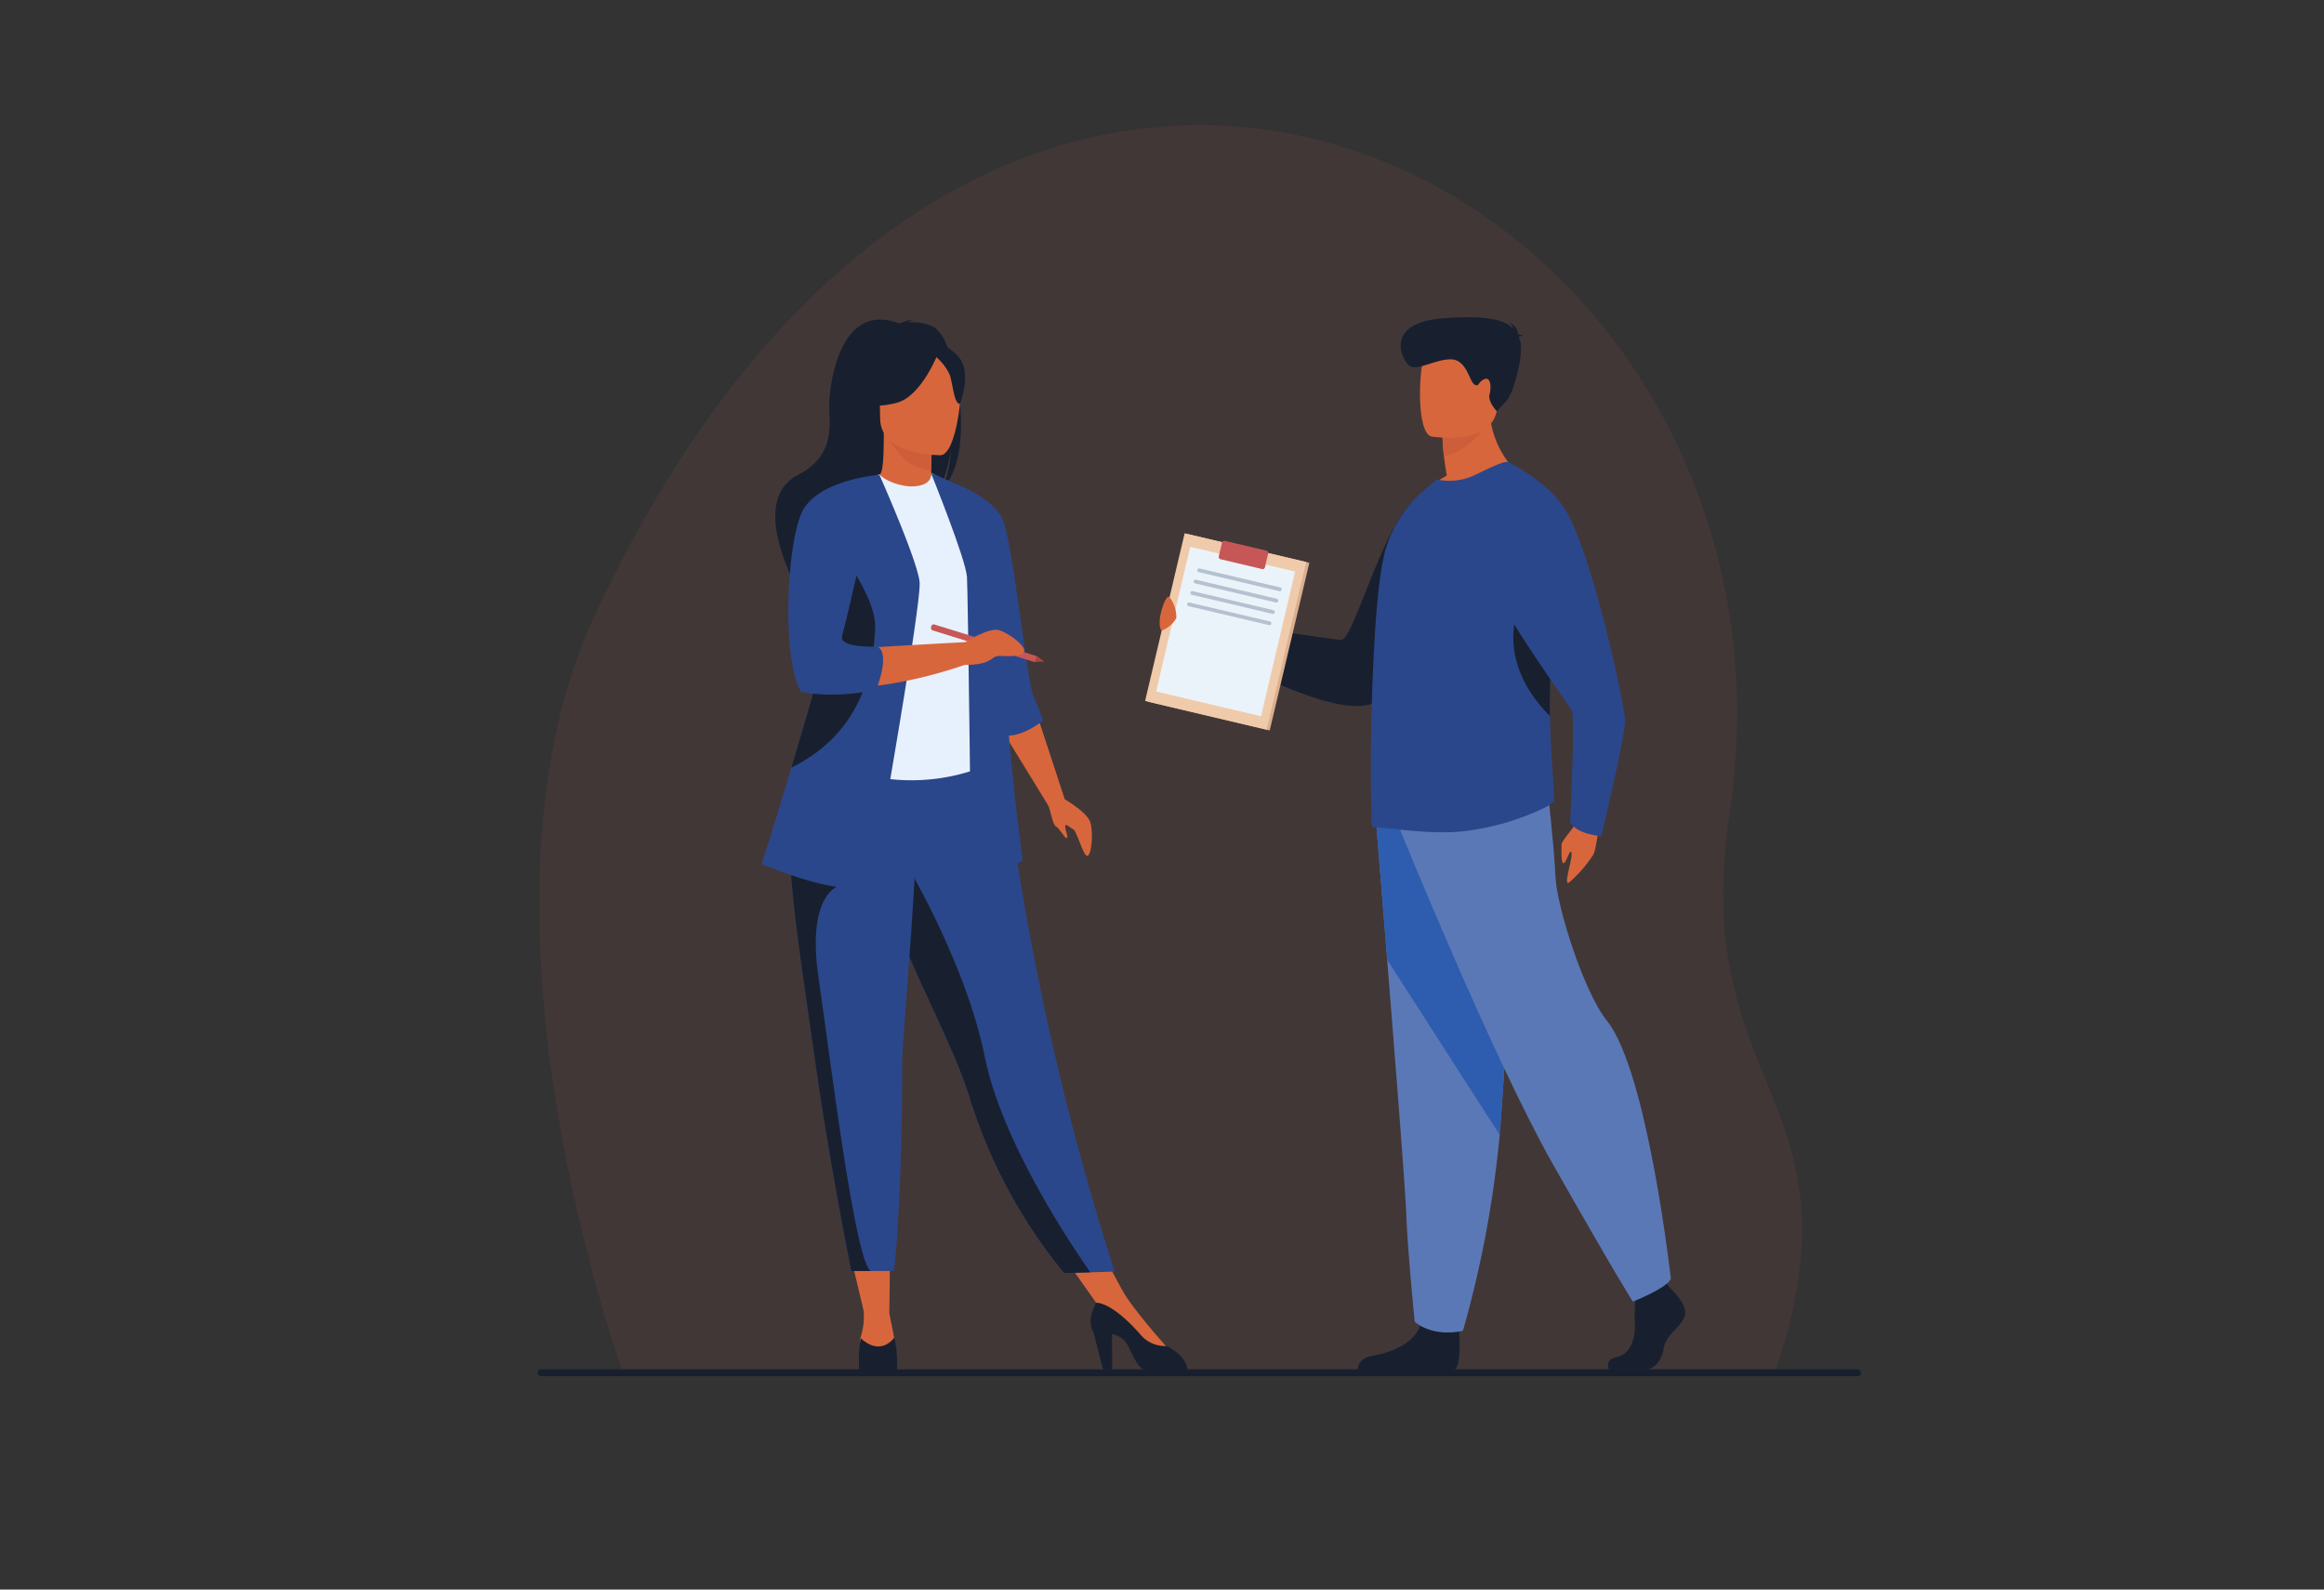 <?xml version="1.0" encoding="UTF-8"?> <svg xmlns="http://www.w3.org/2000/svg" xmlns:xlink="http://www.w3.org/1999/xlink" id="Layer_1" data-name="Layer 1" viewBox="0 0 383 261.9"><rect x="0" y="0" width="383" height="261.9" fill="#333333" stroke="none"/><defs><style>.cls-1{fill:none;}.cls-2{opacity:0.1;}.cls-18,.cls-3{fill:#c75757;}.cls-4{fill:#d8663c;}.cls-5{fill:#18202f;}.cls-6{fill:#ce5d3a;}.cls-7{fill:#2b478b;}.cls-8{fill:#e7f1fd;}.cls-9{fill:#a9453d;}.cls-10{fill:#ffb27d;}.cls-11{fill:#5b78b6;}.cls-12{fill:#2e5daf;}.cls-13{fill:#dbaf8f;}.cls-14{fill:#efcbab;}.cls-15{fill:#ebf3fa;}.cls-16{fill:#b5c1cf;}.cls-17{clip-path:url(#clip-path);}.cls-18{opacity:0.1;}</style><clipPath id="clip-path"><rect class="cls-1" x="408.5" y="-30.6" width="372" height="262"></rect></clipPath></defs><g id="Group_271" data-name="Group 271"><g id="Group_258" data-name="Group 258" class="cls-2"><path id="Path_205" data-name="Path 205" class="cls-3" d="M102.71,226.22S75,150.62,98,101.41c67.24-144.25,202.78-71.48,187,32.93-6.82,45.29,23,46.82,7.42,92Z"></path></g><g id="Group_270" data-name="Group 270"><g id="Group_260" data-name="Group 260"><path id="Path_206" data-name="Path 206" class="cls-4" d="M192.16,223v-1.2s-5.53-6.14-7.23-9.26l-4.67-8.63-6.12,1.51,7.76,11Z"></path><path id="Path_207" data-name="Path 207" class="cls-5" d="M158,64.69c1.07-4.4-.48-6.44-1.88-7.53A6.73,6.73,0,0,0,154,53.93a7.94,7.94,0,0,0-4.29-.81,1.93,1.93,0,0,1,.9-.43,6.54,6.54,0,0,0-2.37.61c-10.2-3.93-11.8,11.09-11.58,14.58s.18,7.6-5.13,10.35c-10.12,5.24,3.37,25,3.37,25-.26-2.82,12.75-17.7,19.54-22.16,1.65-2.43,2.24-6.73,2.28-7.07a18.51,18.51,0,0,1-1.39,6.4C158.39,77.56,158.85,70.73,158,64.69Z"></path><path id="Path_208" data-name="Path 208" class="cls-4" d="M154,81.3s-3.28,1.74-5.77,1.06c-2.34-.64-3.87-3.68-3.84-3.69,1-.2,1.28-1.56,1.26-7.41l.45.08,7.54,1.5s-.17,2.37-.18,4.61C153.46,79.32,153.57,81.1,154,81.3Z"></path><path id="Path_209" data-name="Path 209" class="cls-6" d="M153.64,72.84s-.17,2.37-.18,4.61c-4.22-.12-6.45-4-7.36-6.1Z"></path><path id="Path_210" data-name="Path 210" class="cls-7" d="M183.7,209.51l-4,.12-4.33.13a85.3,85.3,0,0,1-15.6-29c-.13-.42-.27-.84-.41-1.26-3.07-8.95-9.43-20.18-12.78-30.34-.54-1.62-1-3.14-1.45-4.59-.13-.46-.27-.91-.4-1.36A107.91,107.91,0,0,1,140.89,123l24.2.2A451.47,451.47,0,0,0,183.7,209.51Z"></path><path id="Path_211" data-name="Path 211" class="cls-8" d="M161.71,109.3c-.07,11.52,1.69,16.46,1.69,16.46a32.54,32.54,0,0,1-22.68,1.39L132.79,125c.21-.46,2-8.23,2.24-8.65a26,26,0,0,0,2.61-10,36.27,36.27,0,0,0,.3-9.65,77.54,77.54,0,0,0-3-15.15,78,78,0,0,0,10-3.41c.8,1,3.26,2,5.39,2,2.45-.06,3.24-1.1,3.12-2.25,2.61,1.45,4.7,2.82,4.7,2.82,2.22,3.86,6.72,7.61,7.05,13.53C165.29,95.75,161.71,109,161.71,109.3Z"></path><path id="Path_212" data-name="Path 212" class="cls-4" d="M155.05,75s-10,.16-10-6.06-1.3-10.39,5.07-10.75,7.62,2,8.12,4.08S157.64,74.75,155.05,75Z"></path><path id="Path_213" data-name="Path 213" class="cls-5" d="M154.68,58s-2.73,7.3-6.93,8.38-6-.05-6-.05.66-3.75,1.33-8.21C143.06,58.11,152.61,54.52,154.68,58Z"></path><path id="Path_214" data-name="Path 214" class="cls-5" d="M154,58.59a8.66,8.66,0,0,1,2.54,3.21c.5,1.58.72,4.84,1.67,4.73,0,0,2.06-5-.25-7.76C155.5,55.79,154,58.59,154,58.59Z"></path><path id="Path_215" data-name="Path 215" class="cls-4" d="M147.56,221.48c-.34-1.87-1-5.1-1-5.1l.15-11.46h-7l2.61,11a11.11,11.11,0,0,1-.54,4.58s-.66,3.05,2.34,3.1S147.91,223.35,147.56,221.48Z"></path><path id="Path_216" data-name="Path 216" class="cls-5" d="M141.84,220.48a20.8,20.8,0,0,0-.23,5.17s.89.06,3.07.06,3.17-.06,3.17-.06.06-3.92-.49-5.25C147.36,220.4,145.24,223.59,141.84,220.48Z"></path><path id="Path_217" data-name="Path 217" class="cls-4" d="M170.75,117.3l4.72,14.37-2.69,1.08-7.8-12.7Z"></path><path id="Path_218" data-name="Path 218" class="cls-5" d="M195.72,225.65s-6,.11-7.05,0-1.8-2-2.91-4.17a3.7,3.7,0,0,0-2.5-1.67l.05,5.84h-1.53l-1.58-6.16c-1-1.8-.24-3.43.45-4.85.8,0,3.12.54,7.21,5.14a5.32,5.32,0,0,0,4.3,2l.06,0C195.62,223.35,195.72,225.65,195.72,225.65Z"></path><path id="Path_219" data-name="Path 219" class="cls-7" d="M171.93,118.69s-.73-1.87-1.7-4.24-3.41-25.45-5-28.89S158,79.92,158,79.92l-4.58-2s5.77,14.27,5.94,17.15.68,47.23.68,47.23-.34,2,3.57,1.19,4.93-1.7,4.93-1.7-1.42-10.38-2.27-20.58C169.13,121.06,171.93,118.69,171.93,118.69Z"></path><path id="Path_220" data-name="Path 220" class="cls-5" d="M179.7,209.63l-4.33.13a85.3,85.3,0,0,1-15.6-29c-.13-.42-.27-.84-.41-1.26-3.07-8.95-9.43-20.18-12.78-30.34-.54-1.62-1-3.14-1.45-4.58-.13-.47-.27-.92-.4-1.37l3.57-2.7s10.7,17.33,14,33.64C165.19,188.35,176.71,205.39,179.7,209.63Z"></path><path id="Path_221" data-name="Path 221" class="cls-7" d="M148.67,175.7c.06,7.93-.34,26.16-1.37,33.71h-3.83c-2.12,0-3.18,0-3.18,0-2.59-13.12-4.43-24-5.77-33.34-1.1-7.68-2.08-14.26-2.84-19.93s-1.28-10.48-1.47-14.51c0-.64-.05-1.25-.06-1.85s0-1.19,0-1.76l20.91-2C150.79,149.84,148.64,171.09,148.67,175.7Z"></path><path id="Path_222" data-name="Path 222" class="cls-5" d="M143.47,209.41c-2.12,0-3.18,0-3.18,0-2.59-13.12-4.43-24-5.78-33.34-1.1-7.68-2.07-14.26-2.83-19.93s-1.28-10.48-1.47-14.51l7.67,4.51s-4.9,1.73-3,14.81S140.86,207.56,143.47,209.41Z"></path><path id="Path_223" data-name="Path 223" class="cls-7" d="M144.45,141.47s-1.47,5.32-6.57,4.64-12.34-3.74-12.34-3.74,2.18-6.88,4.89-15.92c3.28-11,7.33-25.06,9.25-34a56.4,56.4,0,0,0,1-6.06l4.23-8.2s6.3,14.15,6.64,17.71S144.45,141.47,144.45,141.47Z"></path><path id="Path_224" data-name="Path 224" class="cls-4" d="M139.36,95.41l5.58-17.18a84.79,84.79,0,0,0-10.58,3.88s-2.21,2.85-3.58,9.42c0,0-1.45,15.8,1.78,21.57,0,0,10.19,2,26.5-3.57V105.8s-17.84.93-21.49,1.36Z"></path><path id="Path_225" data-name="Path 225" class="cls-5" d="M144.23,103.42c-.23,5.77-1.59,17-13.7,23l-.1,0c3.28-10.94,7.33-25,9.25-33.95C141.9,95.82,144.35,100.24,144.23,103.42Z"></path><path id="Path_226" data-name="Path 226" class="cls-7" d="M144.94,78.23S134.6,79,132.11,84.5s-3.29,24-.11,29.45c0,0,4.36,1.24,12.08-.2l.29,0s2.46-6,.25-7.22c0,0-6.51.34-5.83-1.82S144.94,78.23,144.94,78.23Z"></path><g id="Group_259" data-name="Group 259"><path id="Path_227" data-name="Path 227" class="cls-3" d="M170.88,108.11l-.3,1-17-5.28a.64.64,0,0,1-.12-.6.48.48,0,0,1,.42-.37Z"></path><path id="Path_228" data-name="Path 228" class="cls-9" d="M172.11,109l-1.23-.92-.3,1Z"></path></g><path id="Path_229" data-name="Path 229" class="cls-4" d="M174.8,131.28s4.31,2.38,4.88,4.19.17,5.61-.51,5.55-1.7-4.07-2.27-4.36-1.36-1.13-1.36-.51.56,1.76.28,1.93-1.19-1.59-1.81-1.93-.89-3.14-1.49-3.89S174.8,131.28,174.8,131.28Z"></path><path id="Path_230" data-name="Path 230" class="cls-4" d="M159.06,105.8s3.85-2.38,5.47-2,5.73,3.35,3.75,4-3.58,0-4.35.44-1.32,1.32-4.87,1.31S159.06,105.8,159.06,105.8Z"></path></g><g id="Group_269" data-name="Group 269"><g id="Group_262" data-name="Group 262"><path id="Path_231" data-name="Path 231" class="cls-10" d="M197.67,105.55s-4.54-.81-5.41-1.49-.31-1,0-2.2c.54-2.25.2-1,1.11-1.14s.21-.68.2-1.14-.2-.93.63-.85,2.8,2.7,4.46,3.7S197.67,105.55,197.67,105.55Z"></path><path id="Path_232" data-name="Path 232" class="cls-5" d="M240.38,79.16s4.84,20.39-13.23,36.16c-5.64,4.92-30.23-9.58-30.23-9.58a4.06,4.06,0,0,1,2.38-3.45s19.37,2.94,21.67,3.14c2,.17,6.16-16.45,11.17-22A11.89,11.89,0,0,1,240.38,79.16Z"></path><g id="Group_261" data-name="Group 261"><path id="Path_233" data-name="Path 233" class="cls-5" d="M275.36,212.35s2.86,2.6,2.3,4.45-3.13,3.09-3.48,5.35-1.74,3.5-3,3.5h-6s-.92-1.59,1.31-2.07,3.07-3.14,2.93-5.61a42.61,42.61,0,0,1,.21-5.76l4.73-1.1Z"></path><path id="Path_234" data-name="Path 234" class="cls-5" d="M240.43,219.14s.52,5.93-.74,6.55l-15.95,0s-.1-1.9,2.48-2.32,7.11-1.92,7.87-5.28S240.43,219.14,240.43,219.14Z"></path><path id="Path_235" data-name="Path 235" class="cls-11" d="M226.77,135.24s.85,10.4,1.84,22.9c1.36,17,3,37.83,3.14,41.78.28,6.86,1.4,17.84,1.4,17.84s2.64,2.61,7.94,1.51A177.6,177.6,0,0,0,247.15,187c0-.28,0-.55.07-.82,1.25-16.88,3.2-52.4,3.2-52.4Z"></path><path id="Path_236" data-name="Path 236" class="cls-12" d="M226.77,135.24s.85,10.4,1.84,22.9L247.16,187l.06-.82c1.25-16.88,3.2-52.4,3.2-52.4Z"></path><path id="Path_237" data-name="Path 237" class="cls-11" d="M230.64,136.47s15.26,37.66,25.29,55.36,13.16,22.63,13.16,22.63,5.75-2.26,6.27-3.8c0,0-3.84-34.17-10.55-42.5-3.8-4.7-8.26-18.82-8.47-23.76S255,129.68,255,129.68Z"></path></g><path id="Path_238" data-name="Path 238" class="cls-4" d="M250.71,78.44s-10.32,5-16.27,3.14a14,14,0,0,1,4-3.23c-.21-1.19-.37-2.23-.46-3.11a28,28,0,0,1-.25-3.18l4-3.13,3.78-3A15.19,15.19,0,0,0,250.71,78.44Z"></path><path id="Path_239" data-name="Path 239" class="cls-7" d="M226.12,136.1a1,1,0,0,0,.62.25c2.24,0,8.77,1.19,14.28.63a42.25,42.25,0,0,0,13.21-3.74c.6-.27,2-1,1.92-1.62s-.09-1.74-.18-3.05c-.19-2.57-.45-6.23-.53-10.56-.15-8.14.34-10,.34-15.54.05-7.67-1.11-21.8-7.27-26.32-.41-.31-3,.92-5.36,2.08a9.88,9.88,0,0,1-6.4.76l-2.06,1.8a20.35,20.35,0,0,0-6.46,10.14c-1,4-1.6,11.27-1.92,18.8-.28,6-.35,11.12-.35,11.25C225.85,129.34,226,136,226.12,136.1Z"></path><path id="Path_240" data-name="Path 240" class="cls-6" d="M245.58,69.16S243,73.91,238,75.24a28,28,0,0,1-.25-3.18l4-3.13Z"></path><path id="Path_241" data-name="Path 241" class="cls-4" d="M235.94,71.93s9.85,1.61,10.77-4.45,2.82-9.92-3.43-11.2-7.82.84-8.63,2.79S233.4,71.35,235.94,71.93Z"></path><path id="Path_242" data-name="Path 242" class="cls-5" d="M250.29,55.55c.09-.1.3-.18.76-.21a1.89,1.89,0,0,0-.86-.24,2.33,2.33,0,0,0-1.53-2,1.38,1.38,0,0,1,.66,1c-1.27-1.3-4-2.25-11.54-1.66-9.95.79-6.67,7.16-5.38,7.91s4.53-1.32,6.93-1.13,2.85,3.66,3.66,4.13.5-.36,1.6-.86,1.21,1.33.89,2.51,1.2,2.76,1.2,2.76l1.53-1.65c1.53-1.65,3-8.62,2.27-10.11C250.41,55.82,250.35,55.69,250.29,55.55Z"></path><path id="Path_243" data-name="Path 243" class="cls-5" d="M255.44,118c-.06-3.21,0-6.8.21-10.6l0-.77c-.93-4.63-2.35-8.75-4.43-8.88C251.25,97.75,245,107.51,255.44,118Z"></path><path id="Path_244" data-name="Path 244" class="cls-4" d="M263.65,134.83s-.52,5-1.08,6a21.22,21.22,0,0,1-4,4.59c-1,.6.63-4,.42-4.9s-.85,1.64-1.3,1.7-.34-2.22-.35-3,2.21-2.87,3-4.64S263.65,134.83,263.65,134.83Z"></path><path id="Path_245" data-name="Path 245" class="cls-7" d="M248.5,76.1s6.23,3,9.22,7.49c4.63,7,10,32.67,10.1,35.05s-3.92,19.13-3.92,19.13-4.08-.27-5.13-2.32c0,0,.81-17.23.3-18.33s-17-23.1-15.14-27.8S248.5,76.1,248.5,76.1Z"></path></g><g id="Group_268" data-name="Group 268"><rect id="Rectangle_228" data-name="Rectangle 228" class="cls-13" x="188.31" y="93.89" width="28.38" height="20.58" transform="translate(54.53 277.28) rotate(-76.7)"></rect><rect id="Rectangle_229" data-name="Rectangle 229" class="cls-14" x="187.8" y="93.77" width="28.39" height="20.58" transform="translate(54.34 276.76) rotate(-76.73)"></rect><rect id="Rectangle_230" data-name="Rectangle 230" class="cls-15" x="189.74" y="95.18" width="24.49" height="17.76" transform="translate(54.34 276.76) rotate(-76.73)"></rect><g id="Group_267" data-name="Group 267"><g id="Group_263" data-name="Group 263"><path id="Path_246" data-name="Path 246" class="cls-16" d="M210.91,97.4h-.07l-13.29-3.14a.3.3,0,0,1-.23-.37.32.32,0,0,1,.37-.23L211,96.79a.3.3,0,0,1,.22.37.31.31,0,0,1-.29.24Z"></path></g><g id="Group_264" data-name="Group 264"><path id="Path_247" data-name="Path 247" class="cls-16" d="M210.36,99.27h-.07L197,96.13a.31.31,0,1,1,.14-.6l13.29,3.13a.31.31,0,0,1,.23.38.32.32,0,0,1-.3.23Z"></path></g><g id="Group_265" data-name="Group 265"><path id="Path_248" data-name="Path 248" class="cls-16" d="M209.78,101.14h-.07L196.42,98a.31.31,0,0,1-.23-.37.3.3,0,0,1,.37-.23l13.29,3.13a.32.32,0,0,1,.23.38.32.32,0,0,1-.3.23Z"></path></g><g id="Group_266" data-name="Group 266"><path id="Path_249" data-name="Path 249" class="cls-16" d="M209.23,103h-.07l-13.29-3.13a.32.32,0,0,1-.23-.37.31.31,0,0,1,.37-.23l13.29,3.13a.31.31,0,0,1-.07.61Z"></path></g></g><path id="Path_250" data-name="Path 250" class="cls-3" d="M208,93.76l-6.86-1.62a.38.38,0,0,1-.29-.46l.54-2.29a.39.39,0,0,1,.46-.28l6.87,1.62a.38.38,0,0,1,.28.46l-.54,2.29A.38.38,0,0,1,208,93.76Z"></path></g><path id="Path_251" data-name="Path 251" class="cls-4" d="M193.86,101.85a5.51,5.51,0,0,0-1.12-3.48c-.45-.29-1,1-1.4,2.52s-.21,2.92.14,3A4.72,4.72,0,0,0,193.86,101.85Z"></path></g></g><path id="Path_252" data-name="Path 252" class="cls-5" d="M306.12,226.75H89.19a.58.58,0,0,1-.58-.58h0a.58.58,0,0,1,.58-.57H306.12a.58.58,0,0,1,.58.57h0A.58.58,0,0,1,306.12,226.75Z"></path></g><g class="cls-17"><g id="Mask_Group_24" data-name="Mask Group 24"><g id="Group_257" data-name="Group 257"><path id="Path_166" data-name="Path 166" class="cls-18" d="M400.68,93.42C422,86.35,440.24-10.92,534.85,38.57c37.62,19.68,91.79-4.13,143.67,8.88,47.64,12,48.74,46.44,42.72,58.86C714.65,119.88,738,123.82,764.89,135c42.17,17.48,18.73,91.06-21.1,91.35s-337.18-.49-337.18-.49S316.13,121.49,400.68,93.42Z"></path><path id="Path_199" data-name="Path 199" class="cls-5" d="M802.37,226.87H358.2a.57.57,0,0,1-.58-.56h0a.57.57,0,0,1,.58-.55H802.37a.57.57,0,0,1,.58.55h0A.57.57,0,0,1,802.37,226.87Z"></path></g></g></g></svg> 